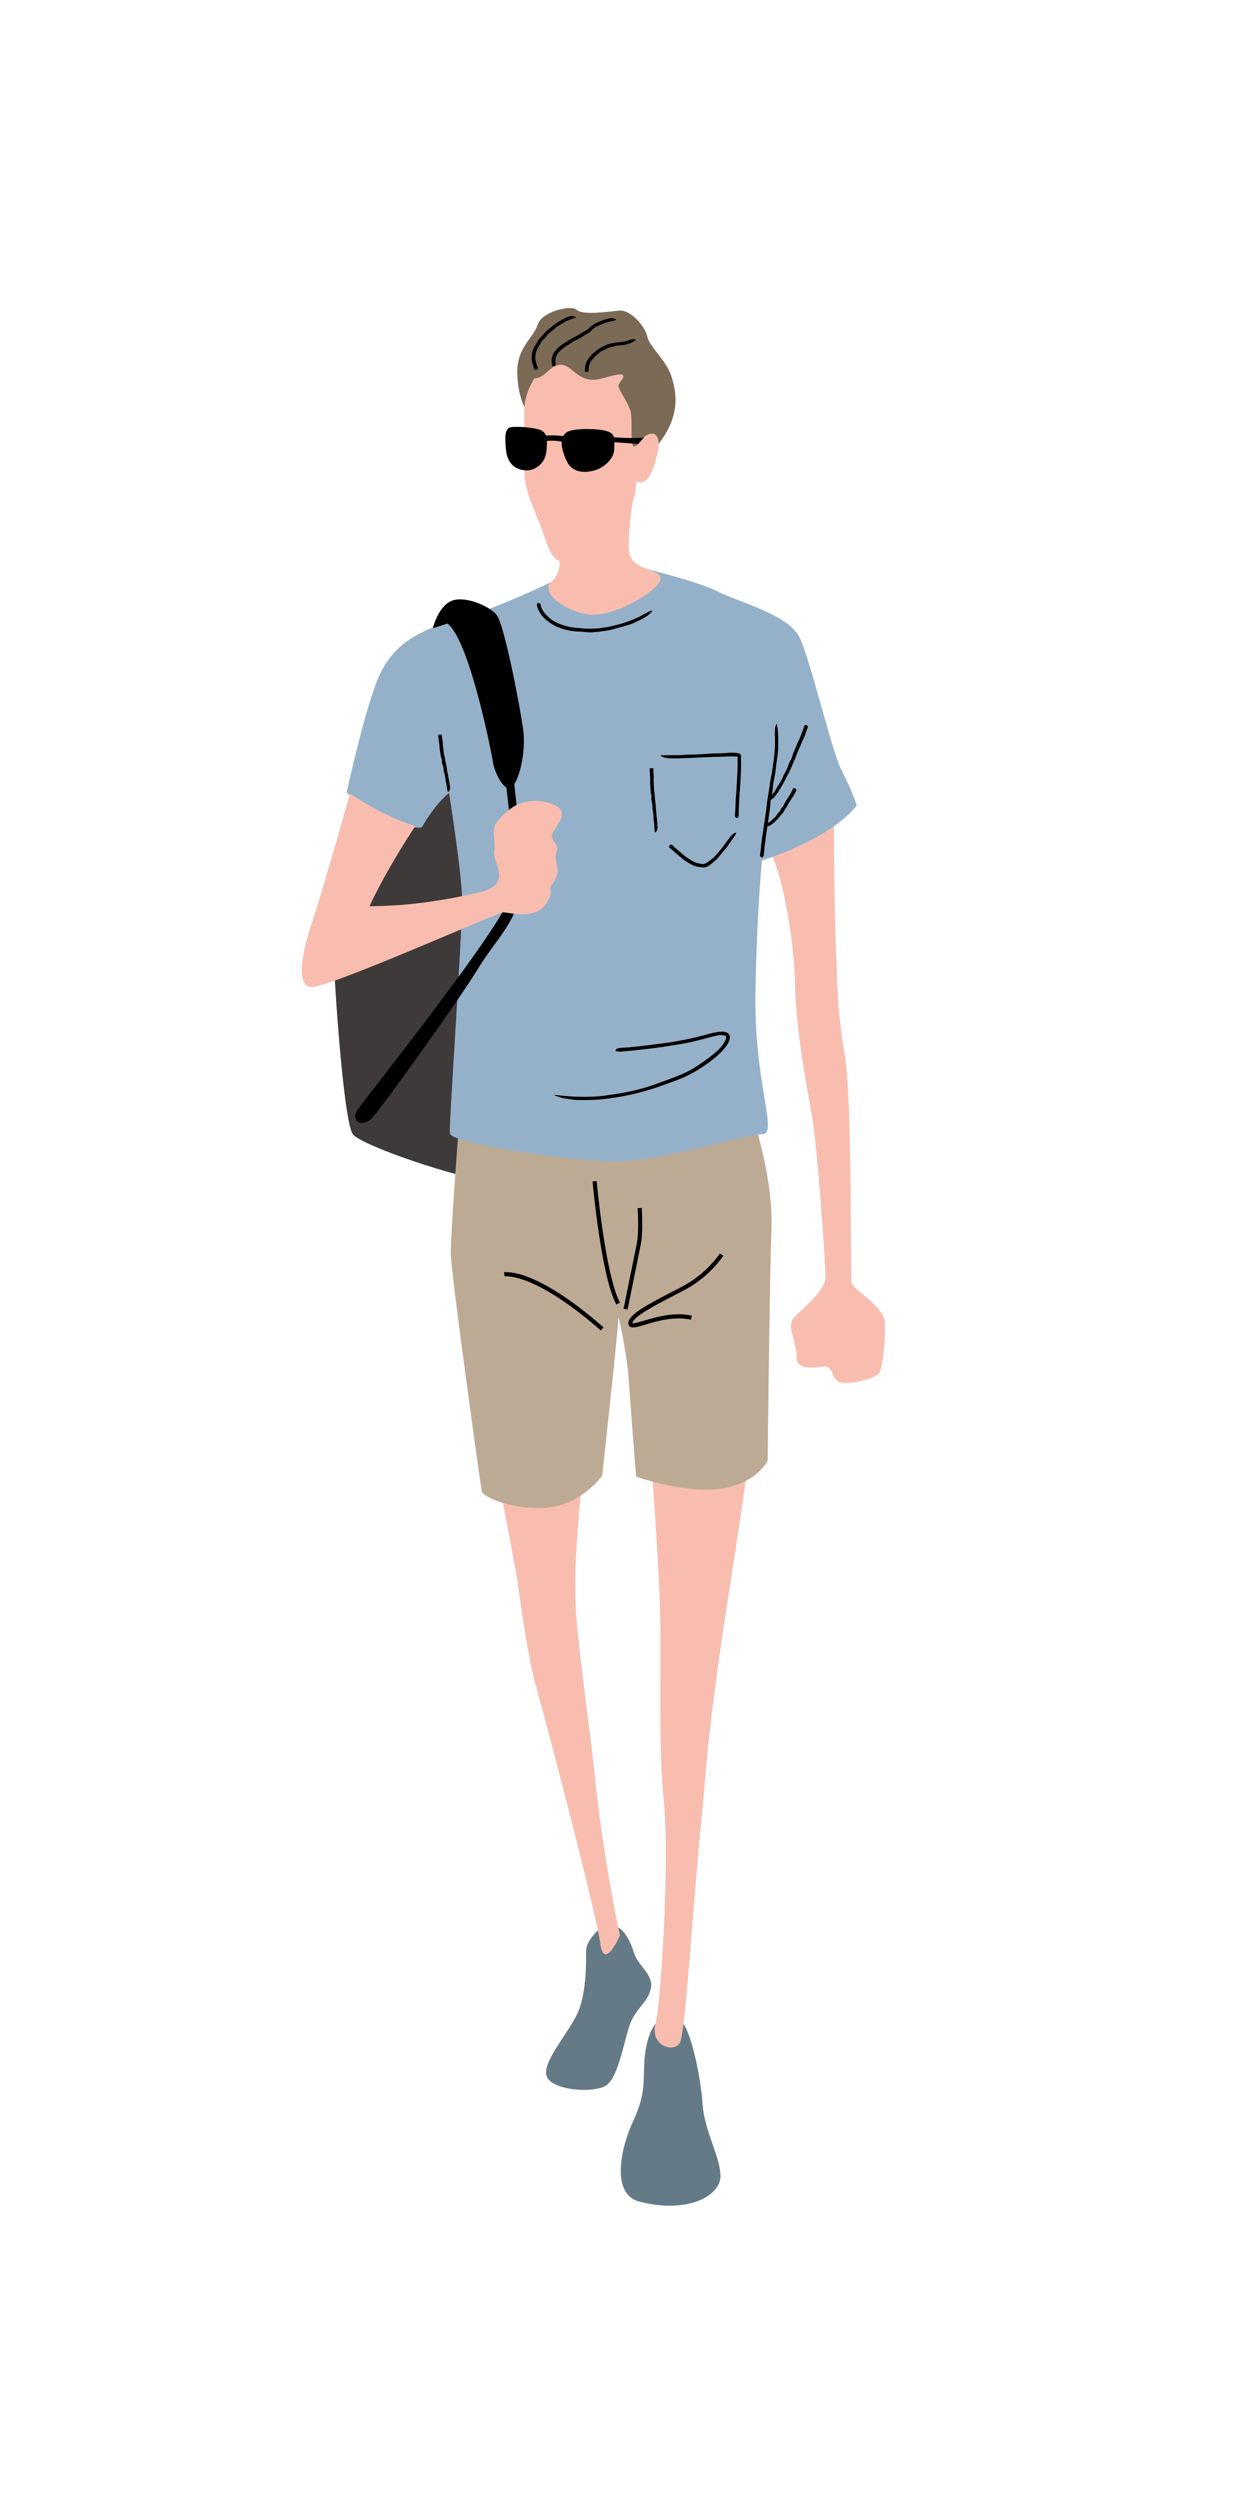 <svg id="_レイヤー_1" data-name="レイヤー 1" xmlns="http://www.w3.org/2000/svg" viewBox="0 0 250 500"><defs><filter id="drop-shadow-1" x="37" y="28" width="2390" height="452" filterUnits="userSpaceOnUse"><feOffset dx="2" dy="5"/><feGaussianBlur result="blur" stdDeviation="6"/><feFlood flood-color="#000" flood-opacity=".2"/><feComposite in2="blur" operator="in"/><feComposite in="SourceGraphic"/></filter><style>.cls-8{fill:#f8bdaf}</style></defs><g style="filter:url(#drop-shadow-1)"><path d="M133.51 447.38c-2.42 0-4.97-.34-7.56-1-3.12-.8-5.6-2.84-6.98-5.74-2.69-5.68-.49-13.1.92-16.72-1.3.24-2.55.31-3.55.31-2.53 0-10.97-.49-13.15-6.81-1.58-4.59 1.3-8.98 4.09-13.23.89-1.36 1.81-2.76 2.27-3.72 1.22-2.55 1.21-7.93 1.21-9.69v-.33c0-2.21.81-4.14 1.87-5.73-2.87-12.64-10.39-41.28-11.59-45.33-1.89-6.38-3.76-20.76-3.77-20.9-.16-1.27-1.06-6.25-2.41-13.31-3.67-1.81-4.54-3.9-4.85-5.44-.06-.32-6.32-44.13-6.32-48.96 0-.63 0-2.36.6-11.34-6.17-1.88-16.37-5.39-18.92-8.7-.79-1.03-2.8-3.64-4.41-27.15a7.745 7.745 0 0 1-5.53-3.45c-2.34-3.56-2.02-8.84 1.1-18.22 1.68-5.04 4.97-16.61 6.47-21.93a5.82 5.82 0 0 1-.01-2.56c.71-3.25 4.41-19.79 7.45-25.65 2.44-4.72 5.89-8.05 10.98-10.53.99-2.12 2.66-4.63 5.41-6.05 1.39-.72 2.99-1.09 4.74-1.09 1.96 0 4.13.47 6.17 1.32 2.27-.92 4.45-1.87 6.27-2.7-.56-1.2-1.01-2.5-1.47-3.83l-.45-1.3c-.16-.46-.41-1.05-.69-1.72-.89-2.15-1.99-4.81-2.56-7.51-2.31-1.72-3.8-4.44-4.08-7.75l-.02-.24c-.46-5.37 1.07-8.12 3.06-9.48-.42-1.57-.74-3.51-.8-5.81-.15-5.38 2.24-8.72 3.67-10.72.26-.36.61-.86.73-1.07 1.77-5.41 8.34-7.43 12.09-7.43 1.56 0 2.94.32 4.1.95h.26c1.35 0 3.2-.22 4.42-.37l.34-.04c.32-.04.65-.06.97-.06 5.5 0 10.11 5.44 11.2 9.53.23.34.68.93 1 1.34 1.26 1.63 2.83 3.66 3.66 6.16.81 2.44 3.21 9.62-2.36 17.85-.21 1.36-.6 2.87-1.19 4.56-.96 2.77-2.34 4.46-3.74 5.47-.07.27-.16.54-.25.82-.35 2.57-.56 4.8-.61 6.41 5.07 1.3 11.45 3.12 14.59 4.76.78.41 2.22.96 3.74 1.54 5.6 2.15 12.58 4.83 15.25 10.39 1.26 2.62 2.59 7.22 4.64 14.5 1.19 4.22 2.98 10.59 3.73 12.02 2.26 4.31 3.27 7.47 3.38 7.82.53 1.69.28 3.52-.67 5.01-.31.49-1.35 1.96-3.61 3.89.03 5.66.11 15.01.41 21.92.05 1.17.09 2.28.13 3.38.17 5.01.32 9.34 1.54 16.52 1.08 6.37 1.24 22.27 1.32 38 .01 2.24.02 4.53.04 6.11 2.65 2.22 6.28 5.27 6.69 9.59.3 3.13-.26 10.42-1.48 13.16-2.47 5.57-12.07 5.73-12.17 5.73-1.33 0-2.48-.19-3.51-.59a7.901 7.901 0 0 1-3.38-2.49h-.13c-.92 0-1.78-.09-2.57-.26-.09 7.26-.15 12.78-.15 12.92 0 .89-.21 1.76-.6 2.56-.26.54-1.47 2.8-4.23 4.96-.72 5.02-1.72 11.51-2.69 17.81-.91 5.87-1.76 11.41-2.22 14.74-2.04 14.67-2.48 20.17-2.87 25.01-.15 1.83-.28 3.54-.49 5.57-.8 7.88-1.5 16.55-2.12 24.2-.53 6.64-1 12.51-1.45 16.62 2.19 5 3.39 13.17 3.63 16.71.14 2.05.94 4.35 1.72 6.57.99 2.84 2.01 5.77 1.86 8.8-.28 5.67-5.9 11.4-16.09 11.4Zm-12.1-144.9c-.71 7.85-.9 12.56-.77 17.79.11 4.48 1.25 13.41 2.25 21.3.61 4.79 1.18 9.32 1.53 12.82.62 6.18 1.46 12.14 2.29 17.21.01-3.98-.09-7.56-.35-10.18-.82-8.03-.78-18.18-.75-27.13.01-3.8.03-7.39-.03-10.42-.12-6.26-.75-16.27-1.2-22.81-.34-.14-.65-.32-.95-.51-.53.57-1.2 1.24-2 1.93Z" style="fill:#fff"/></g><path d="M87.32 142.77s-20.5 45.9-20.5 49.47 1.88 32.16 3.76 34.61c1.88 2.45 22.76 9.22 25.39 8.84s4.89-28.59 4.89-28.59-4.33-67.34-13.54-64.33Z" style="fill:#3e3a39"/><path d="M120.14 385.6s-2.92 2.26-2.92 4.61.09 8.65-1.79 12.6c-1.88 3.95-7.05 9.69-6.11 12.41.94 2.73 8.56 3.48 11.57 2.07 3.01-1.41 4.04-10.44 5.45-13.26 1.41-2.82 3.39-3.86 3.86-6.49.47-2.63-2.54-4.42-3.29-6.68s-2.54-7.52-6.77-5.27Zm10.96 19.18s-2 2.05-2.26 8.09c-.16 3.76.19 6.21-2.26 11.47-2.45 5.27-4.45 14.52 1.32 15.99 9.66 2.47 15.99-1.13 16.18-4.89.19-3.76-3.2-9.03-3.57-14.67-.38-5.64-2.45-15.24-4.33-16.55-1.88-1.32-4.04-.85-5.08.56Z" style="fill:#647b87"/><path class="cls-8" d="M100.11 298.13s3.2 16.36 3.57 19.37c.38 3.01 2.07 14.86 3.57 19.94 1.5 5.08 12.04 45.33 12.79 51.16.75 5.83 3.95-1.5 3.95-1.5s-3.39-15.42-5.08-32.35c-.94-9.36-3.62-27.04-3.81-34.56-.19-7.52.28-14.06 1.79-28.54l-16.79 6.49Zm30.24-4.32s1.5 19.56 1.69 29.72c.19 10.16-.38 25.96.75 37.05s-.56 39.69-1.69 44.2 3.76 5.83 4.89 3.76c1.13-2.07 2.45-26.52 4.47-46.32.75-7.35.56-10.49 3.39-30.8 1.32-9.5 5.69-36.11 5.88-40.44l-19.37 2.82Z"/><path d="M91.65 226.66s-1.5 19.94-1.5 23.89 6.02 46.84 6.21 47.78c.19.94 6.02 3.76 12.98 3.2 6.96-.56 11.1-6.4 11.1-6.4s3.2-29.15 3.2-31.22 1.88 8.28 2.07 11.47c.19 3.2 1.5 19.94 1.5 19.94s9.4 3.39 16.74 2.45c7.34-.94 9.59-5.64 9.59-5.64s.38-36.68.75-46.27c.38-9.59-3.2-20.69-3.2-20.69l-59.44 1.5Z" style="fill:#bdaa94"/><path class="cls-8" d="M166.79 163.69s-.03 16.08.42 26.66c.28 6.63.19 11.47 1.74 20.64s1.08 44.53 1.36 45.66c.28 1.13 6.35 4.66 6.63 7.62.28 2.96-.42 8.89-.99 10.16-.56 1.27-6.21 2.68-8.04 1.98-1.83-.71-1.13-3.39-3.24-3.1-2.12.28-5.5.71-5.36-1.98.14-2.68-2.12-6.07-.56-7.76 1.55-1.69 6.35-5.5 6.35-8.04s-1.55-26.1-2.82-33.01c-1.27-6.91-3.1-17.35-3.24-24.97-.14-7.62-1.83-21.16-5.5-28.5l13.26-5.36Z"/><path d="M152.36 172.12c15.17-5.04 18.99-11.06 18.99-11.06s-.89-2.87-2.96-6.82-6.21-22.01-8.46-26.71-12.41-7.15-16.36-9.22c-3.95-2.07-15.8-4.89-15.8-4.89l-15.61 2.07s-12.04 6.02-20.31 8.28c-8.28 2.26-12.79 5.08-15.61 10.53-2.82 5.45-6.91 24.17-6.91 24.17s5.78 7.24 15 7.05c0 0 2.26-4.14 5.27-6.77l.21-.19c1.23 7.93 2.61 17.69 2.61 21.64 0 7.15-2.63 44.39-2.45 46.46.19 2.07 23.51 5.45 32.54 5.64 9.03.19 26.52-5.45 29.91-5.45s-1.74-9.97-1.32-29.15c.24-11.1.72-19.32 1.28-25.57Z" style="fill:#94b1c9"/><path d="M105.35 82.22s-1.76-2.4-1.9-7.55 3.24-7.05 4.09-9.73 6.7-4.02 7.83-2.96c1.13 1.06 6 .42 8.39.14 2.4-.28 5.36 3.32 5.71 5.22s3.74 4.73 4.73 7.69c.99 2.96 2.12 7.76-2.33 13.54l-4.44 4.61-22.08-10.96Z" style="fill:#7a6a56"/><path class="cls-8" d="M106.9 75.67s-1.69 2.47-1.98 5.36c-.28 2.89.28 9.95 0 13.26-.28 3.32 2.43 8.71 3.27 11.07 1.69 4.8 2.12 6.91 4.94 7.12 2.82.21 10.27-6.42 12.32-9.87 2.05-3.46 1.76-6.35 1.76-6.35s2.05 1.41 3.46-2.68c1.41-4.09 1.48-6.91-.35-6.84-1.83.07-2.47 2.47-3.46 2.54-.99.07-.21-5.15-.78-7.12-.56-1.98-2.75-4.58-2.33-5.29.42-.71 2.12-2.4-.49-1.9-2.61.49-4.09 1.48-6.28.71-2.19-.78-3.32-3.1-5.29-2.68-1.97.42-2.75 2.61-4.8 2.68Z"/><path d="M106.77 73.52c-.19-.48-.33-.97-.41-1.49-.04-.25-.01-.52 0-.77.01-.3.04-.6.11-.89.13-.58.44-1.05.71-1.51.17-.28.31-.58.51-.85.17-.26.39-.48.6-.71.18-.22.39-.42.57-.64.31-.33.63-.66 1-.92.24-.18.46-.38.7-.57.42-.32.86-.62 1.3-.9.4-.25.82-.48 1.25-.7.04-.02.09-.03.13-.05.17-.07.25-.1.48-.2.21-.08.42-.16.66-.11h.1c.21-.07.42.1.6.2.03.02.05.08.07.12-.03.02-.05.04-.08.05-.15.05-.32.1-.38.11-.17.04-.34.08-.5.15-.44.18-.92.32-1.32.61-.23.18-.5.28-.74.43-.27.16-.54.32-.8.51-.27.19-.49.44-.74.65-.19.17-.42.32-.62.48-.25.23-.52.45-.7.75-.1.17-.27.29-.4.44-.16.18-.36.32-.51.52-.13.19-.23.41-.34.6-.11.2-.24.39-.36.59-.22.42-.43.78-.5 1.19-.04.23-.1.47-.11.72-.01.3.03.6.09.9.05.27.13.54.22.81.05.15.11.29.18.43.06.11.06.23-.08.38-.01.02-.03.04-.05.04-.12.03-.26.08-.37.08-.07 0-.12-.08-.17-.12v-.02l-.12-.3Zm3.6-.88c-.08-.61 0-1.25.26-1.81.12-.28.31-.52.5-.74.21-.26.44-.5.69-.72.47-.41.99-.72 1.5-1.03.31-.19.6-.41.91-.59.29-.17.6-.31.9-.47.23-.13.46-.26.82-.46.42-.25.83-.51 1.26-.74.28-.15.52-.36.73-.56.44-.43 1-.78 1.54-1.03.49-.23.99-.42 1.5-.58.03 0 .12-.03.15-.04.19-.05.3-.08.55-.15.23-.07.47-.12.72-.06h.1c.23-.05.44.1.65.19.03.01.06.08.09.12-.03.02-.06.05-.09.06-.18.05-.37.11-.45.13-.22.05-.33.07-.59.13-.52.15-1.07.23-1.57.48-.28.15-.59.23-.88.37-.31.15-.63.3-.89.51-.26.2-.5.54-.82.77-.25.19-.52.33-.79.48-.34.2-.69.39-1.01.64-.18.14-.39.23-.6.33-.25.12-.52.21-.76.34-.23.13-.43.31-.65.46-.37.22-.45.28-.68.41-.45.27-.86.58-1.23.91-.21.18-.42.37-.59.58-.2.26-.36.55-.45.86-.09.28-.13.57-.12.87 0 .16.03.33.07.48.04.13.02.24-.12.38-.02.01-.04.04-.05.04-.13.02-.27.05-.38.03-.08-.02-.11-.12-.16-.18v-.02c-.03-.13-.05-.26-.07-.38Zm6.63 1.25c0-.47.08-.93.24-1.36.07-.22.22-.4.33-.59.14-.22.28-.43.44-.63.31-.37.66-.7 1.03-.98.22-.18.43-.38.67-.54.22-.16.47-.26.7-.39.18-.09.36-.18.67-.34.36-.17.74-.32 1.14-.37.47-.09.55-.11.78-.15.45-.05.89-.11 1.33-.16.38-.05.74-.11 1.09-.23.02 0 .09-.02.11-.02.13-.03.25-.08.37-.13.15-.07.3-.15.5-.12.03 0 .05 0 .07-.02.14-.09.35 0 .54.02.03 0 .08.05.12.08-.01.03-.02.06-.04.08-.1.08-.19.17-.3.24-.13.09-.29.14-.43.22-.4.21-.84.29-1.26.43-.25.09-.51.09-.76.11-.28.03-.55.03-.82.07-.28.04-.55.13-.82.19-.21.06-.44.07-.65.13-.28.07-.55.18-.79.35-.13.11-.29.16-.45.22-.18.09-.39.15-.57.25-.16.11-.29.27-.45.39-.15.13-.3.25-.46.36-.29.25-.56.52-.79.82-.14.16-.27.33-.39.51-.12.22-.23.46-.3.7-.07.22-.11.45-.13.68 0 .13-.01.26 0 .38.02.1-.02.18-.2.27-.02 0-.04.03-.06.03-.13 0-.27 0-.37-.03-.07-.02-.08-.1-.12-.16v-.31Zm-8.75 12.17s1.13.56 1.13 1.88.05 2.96-.71 4.19c-.75 1.22-2.21 2.12-3.81 1.93-2.77-.33-3.53-2.49-3.67-4.19-.14-1.69-.42-4.19.94-4.42s4.84.05 6.11.61Zm5.07.42s-.99.52-.99 2.07.96 4.01 1.79 4.8c1.74 1.65 4.42.89 5.31.56.95-.35 3.43-1.88 3.43-4.19s.14-2.92-1.46-3.48c-1.61-.57-6.96-.66-8.09.24Z"/><path d="M108.25 87.19s3.2-.38 5.27.23l-.24 1.18s-1.65-.75-4.75-.33l-.28-1.08Zm13.77.18s3.76.42 6.77.14l-1.13 1.27-5.45-.38-.19-1.03Z"/><path class="cls-8" d="M111.77 110.7s.94 3.57-1.5 5.64c-2.45 2.07 2.82 6.02 7.62 6.58 4.8.56 13.64-4.61 14.2-6.96.56-2.35-6.02-1.6-6.3-5.83-.28-4.23 1.13-12.41 1.13-12.41l-15.14 12.98Z"/><path d="M86.57 125.65s.94-4.04 3.48-5.36c2.54-1.32 7.62.75 9.22 2.63 1.6 1.88 4.7 18.25 5.36 22.95.66 4.7-.94 10.82-2.45 11.66-1.5.85-3.39-3.48-3.57-4.98-.19-1.5-4.7-24.55-9.12-27.84l-2.92.94Z"/><path d="M102.56 154.43s1.88 14.67 1.69 22.01c-.19 7.34-4.89 11.1-8.65 17.3-3.76 6.21-19 27.46-21.07 29.72-2.07 2.26-4.51.75-3.01-1.5 1.5-2.26 29.34-37.05 30.66-43.07 1.32-6.02-1.32-24.64-1.32-24.64l1.69.19Zm20.7 106.47c-3.01-5.65-4.68-23.84-4.75-24.61l.82-.07c.02.19 1.72 18.79 4.66 24.3l-.73.39Zm2.27 1.01-.81-.16s.94-4.7 2.63-12.98c.5-2.42.18-7.08.18-7.13l.82-.06c.01.2.32 4.82-.2 7.35-1.69 8.28-2.63 12.98-2.63 12.98Zm-5.38 4.18c-13.33-11.69-19.16-10.83-19.21-10.81l-.15-.81c.25-.05 6.18-1.04 19.91 11l-.54.62Zm6.45-.61c-.27 0-.48-.05-.64-.18-.14-.1-.3-.3-.3-.64 0-1.7 3.54-3.61 9.31-6.58l1.44-.75c4.92-2.55 7.53-6.59 7.56-6.63l.69.44c-.11.17-2.75 4.26-7.87 6.92l-1.44.75c-3.95 2.04-8.87 4.57-8.87 5.85.21.1 1.39-.25 2.34-.53 2.39-.71 6-1.78 9.56-1l-.18.81c-3.36-.74-6.85.3-9.15.99-1.12.33-1.9.56-2.45.56Z"/><path class="cls-8" d="M83.07 165.22s-5.31 7.81-9.18 16.02c10.46.03 20.09-2.36 21.8-2.73 1.98-.42 3.81-1.27 4.09-2.96.28-1.69-1.22-4.19-.94-5.17s-.19-3.24-.05-4.51c.14-1.27 1.22-2.45 3.34-4.14s5.83-2.12 8.79-.71c2.96 1.41.66 3.71-.33 5.41-.99 1.69 1.55 2.26.71 3.95-.85 1.69 1.5 3.43-.94 6.58-.99 1.27.85.85-1.27 3.95s-7.48 1.55-8.46 1.55-35.13 15.24-38.37 14.95c-3.24-.28-1.83-7.05.42-13.83 2.26-6.77 7.31-24.88 7.31-24.88s2.45 1.72 6.04 3.59c3.59 1.88 7.03 2.92 7.03 2.92Z"/><path d="M152.1 170.42c.09-.87.16-1.74.27-2.61.05-.29.15-.92.21-1.28.08-.57.14-1 .21-1.48.14-.95.29-1.92.42-2.81.05-.46.14-1.22.19-1.71.09-.57.17-1.07.26-1.61.07-.46.14-.92.22-1.49.11-.79.22-1.58.4-2.36.12-.52.17-1.04.25-1.57.15-.91.27-1.83.36-2.74.07-.82.12-1.63.11-2.45v-.24c0-.29.02-.59-.02-.88-.04-.38-.04-.74.03-1.12v-.16c-.04-.36.12-.66.2-.99.01-.05.08-.08.12-.13.02.05.05.1.06.16l.13.76c.05.33.05.66.08.99.09.9.01 1.79.04 2.7.02.53-.07 1.06-.12 1.58l-.24 1.72c-.06.47-.15 1.32-.21 1.8-.1.51-.18.96-.27 1.42-.11.62-.22 1.24-.25 1.87-.02.36-.1.72-.16 1.08-.08.44-.19.87-.26 1.31-.06.43-.07.86-.11 1.28-.08.56-.12.87-.18 1.3-.12.85-.23 1.67-.36 2.57-.06.37-.17 1.02-.23 1.43-.08.63-.15 1.17-.23 1.72-.06.54-.11 1.05-.17 1.56-.02.28-.04.51-.08.88-.01.24-.08.43-.28.55-.02.01-.05.03-.07.03-.12-.06-.26-.1-.35-.2-.06-.06-.05-.21-.07-.32v-.03l.07-.54Zm-63.73-23.14.18 1.12c.02.18 0 .38.02.56.03.3.05.45.07.64.05.43.11.89.15 1.21.04.24.13.48.18.72.05.3.07.45.11.69.03.16.07.33.13.64.08.34.16.67.18 1.02.01.23.08.45.13.68.08.4.15.8.22 1.18.07.36.13.72.2 1.06v.11c.02.13.03.26.06.38.04.16.05.32-.03.5-.01.02 0 .05 0 .07.03.16-.14.31-.24.46-.02.02-.08.04-.12.07-.02-.02-.04-.04-.05-.06-.04-.11-.08-.21-.1-.32-.03-.18-.03-.2-.06-.42-.08-.38-.07-.77-.2-1.14-.08-.22-.08-.45-.11-.67-.04-.24-.06-.49-.11-.73-.04-.15-.17-.6-.21-.75-.04-.2-.05-.41-.08-.62-.04-.27-.09-.53-.2-.79-.07-.15-.08-.31-.09-.46-.02-.19-.01-.39-.05-.58-.04-.18-.13-.35-.17-.54-.05-.18-.07-.37-.1-.56-.05-.35-.09-.65-.16-1.11 0-.12-.03-.47-.04-.63-.04-.33-.06-.53-.09-.75-.04-.26-.07-.46-.1-.67-.02-.13-.04-.25-.07-.37-.03-.1 0-.19.18-.28.02 0 .04-.02.06-.02.13 0 .27-.01.37 0 .07.01.08.07.12.11s.02.25.02.25Zm19.87-25.86c.27.72.75 1.35 1.33 1.88.28.27.58.53.92.75.38.27.81.45 1.23.65.82.34 1.69.59 2.57.76.54.07 1.09.13 1.64.17.55.04 1.03.07 1.55.11.45 0 .89-.02 1.44-.03.78.01 1.45-.16 2.24-.25.5-.06 1-.19 1.49-.31.87-.2 1.73-.43 2.57-.72.75-.25 1.49-.54 2.19-.87.05-.02.16-.07.21-.09.25-.12.51-.23.74-.39.31-.18.6-.36.94-.49.05-.02.09-.05.13-.08.27-.2.57-.26.89-.37.05-.02.11.01.17.02-.03.05-.05.1-.09.14-.17.18-.34.38-.53.55-.26.19-.53.38-.8.56-.74.49-1.56.8-2.35 1.19-.46.22-.96.37-1.45.51-.54.17-1.08.3-1.62.45-.57.16-1.13.34-1.7.46-.46.1-.93.15-1.39.22-.3.04-.58.08-.94.13-.31 0-.61.03-.92.07-.35.04-.72.02-1.08.02-.38-.04-.95-.09-1.31-.13-.42-.02-.85.01-1.27-.05-.43-.06-.86-.1-1.28-.2-.85-.18-1.68-.43-2.49-.78-.44-.23-.88-.44-1.27-.74-.49-.32-.95-.7-1.35-1.14-.38-.38-.66-.85-.91-1.33-.12-.28-.23-.56-.32-.86-.07-.24-.05-.47.13-.62.02-.02.05-.04.06-.03.13.05.27.06.38.13.07.04.1.16.14.24v.03c.04.15.07.3.12.45Zm22.42 32.63c.03.42.05.78.09 1.26 0 .21-.02.42-.02.62 0 .32.01.5.02.72.02.48.04.99.06 1.36.02.27.09.55.12.82.02.33.04.51.05.78.02.19.04.38.08.72.06.38.11.76.1 1.15 0 .25.05.51.07.76.04.45.08.9.13 1.33.04.41.07.8.11 1.19v.12c0 .14 0 .29.03.43.02.18.03.36-.07.55a.11.11 0 0 0 0 .08c.02.18-.17.32-.27.48-.02.02-.08.04-.13.06-.02-.03-.04-.05-.05-.08-.03-.12-.06-.24-.07-.36-.01-.19-.01-.24-.03-.47-.05-.43 0-.86-.11-1.28-.06-.25-.04-.5-.06-.75-.02-.27-.02-.55-.05-.82-.03-.18-.12-.67-.15-.86-.03-.23-.02-.46-.03-.69-.02-.3-.04-.6-.14-.9-.05-.17-.05-.35-.06-.52 0-.21.02-.43 0-.64-.02-.21-.1-.41-.13-.61-.03-.21-.04-.42-.05-.63-.02-.4-.04-.74-.07-1.25 0-.13.01-.52.01-.7-.01-.36-.02-.58-.03-.83-.02-.28-.03-.52-.04-.75 0-.14-.02-.28-.04-.42-.02-.11.02-.21.21-.29.02 0 .05-.02.06-.02.13.01.27.02.37.05.07.02.08.09.11.14v.28Zm4 15.2c.43.36.82.69 1.29 1.08.11.1.46.41.62.56.25.2.5.39.76.57.49.35 1 .68 1.54.93.33.16.68.25 1.01.31.31.08.64.14.91.07.26-.05.53-.17.77-.35.4-.26.76-.61 1.15-.92.27-.2.47-.48.7-.72.39-.45.77-.9 1.13-1.38.32-.44.64-.87.95-1.29.02-.02.08-.1.1-.12.12-.15.23-.31.34-.47.13-.21.27-.41.5-.54.03-.02.05-.05.07-.08.12-.2.39-.25.6-.36.03-.02.1 0 .15 0 0 .04 0 .08-.02.11-.07.15-.15.3-.23.45-.14.2-.21.31-.36.53-.31.49-.71.93-1.01 1.43-.17.3-.41.55-.63.82-.24.28-.43.51-.73.86-.25.31-.48.64-.75.93-.21.24-.48.43-.71.65-.19.15-.26.21-1.01.81-.21.16-.47.26-.74.32-.37.08-.7.03-1.02-.02-.3-.06-.62-.07-.9-.17-.3-.08-.56-.23-.83-.35-.52-.28-1.02-.58-1.49-.92-.27-.18-.5-.41-.75-.61-.35-.29-.61-.5-.88-.73-.28-.24-.53-.46-.78-.68l-.44-.38c-.12-.1-.19-.23-.12-.42 0-.02.01-.05.03-.06.11-.07.22-.16.33-.19.07-.02.14.04.22.06h.02l.25.26Zm12.38-6.73c.04-.92.07-1.81.11-2.76.03-.32.08-.97.12-1.36.03-.59.06-1.06.09-1.57.05-1.01.11-2.03.16-2.98 0-.5 0-1.28.01-1.81 0-.24.02-.44.02-.67 0-.04-.05-.04-.08-.05l-.36-.03c-.51-.02-1.04-.01-1.56 0-.84.04-1.67.09-2.51.08-.56 0-1.12.05-1.67.07-.98.04-1.96.09-2.94.13-.88.03-1.76.06-2.63.1h-.26c-.32 0-.59 0-.95.01-.41.01-.81 0-1.2-.1-.05-.02-.11-.02-.17-.02-.39 0-.69-.2-1.01-.33-.05-.02-.07-.09-.11-.13.06-.01.11-.03.17-.03.31-.01.62-.02.8-.03h1.03c.94-.03 1.87.03 2.81-.07.55-.06 1.1-.04 1.66-.06.6-.02 1.15-.04 1.81-.06l1.89-.15c.51-.03 1.01-.02 1.52-.03.66-.02 1.33-.03 1.99-.11.38-.04.78-.02 1.17 0 .29.03.39.01.85.13.22.03.3.23.39.36.05.16 0 .43 0 .51-.01.45.04.91.03 1.36-.02.58-.03.92-.04 1.38-.04.91-.08 1.79-.13 2.75-.03.4-.09 1.09-.12 1.53-.04.67-.07 1.24-.1 1.83-.03.57-.05 1.11-.08 1.66 0 .3-.01.55-.02.93 0 .25-.06.46-.25.6-.02.01-.05.04-.06.03-.12-.06-.26-.09-.36-.19-.06-.06-.06-.22-.09-.33v-.03l.04-.57Z"/><path d="M161.43 145.79c-.18.53-.36 1.05-.56 1.57-.1.26-.24.5-.35.74-.16.37-.26.6-.37.87-.25.57-.5 1.16-.71 1.65-.08.22-.28.76-.38 1.03-.16.36-.28.62-.42.94-.11.25-.21.5-.37.88-.19.47-.4.94-.65 1.37-.18.29-.31.6-.46.9-.26.53-.57 1.04-.85 1.56-.29.45-.55.92-.86 1.36-.02.02-.08.1-.1.12-.12.16-.19.26-.34.47-.13.21-.3.39-.54.51a.27.27 0 0 0-.08.07c-.15.19-.41.2-.63.27-.03.01-.09-.02-.14-.04.01-.04.02-.08.04-.1.09-.13.17-.27.27-.4.15-.18.23-.26.4-.47.3-.47.71-.86.94-1.38.14-.3.35-.55.52-.84.18-.31.38-.61.55-.93.18-.33.29-.7.46-1.04.17-.31.3-.55.43-.8.17-.36.35-.71.45-1.1.06-.22.17-.43.27-.63.13-.25.28-.49.39-.75.1-.25.15-.52.24-.78.17-.41.21-.51.31-.76.2-.49.39-.94.63-1.51.08-.18.28-.61.39-.83.16-.41.28-.7.41-1.02l.34-.93c.06-.17.12-.35.17-.53.04-.15.12-.25.33-.27h.07c.11.07.24.13.31.21.05.06.03.15.04.22v.02l-.13.32Zm-2.21 12.36c-.13.3-.26.59-.42.87-.07.14-.19.26-.28.39-.14.22-.2.33-.29.47-.2.31-.42.66-.56.88-.04.08-.23.44-.29.57-.1.17-.22.33-.34.5-.07.11-.15.23-.3.47-.16.25-.31.51-.54.71-.15.13-.25.31-.38.46-.23.26-.47.52-.72.76-.24.21-.45.44-.72.62a.35.35 0 0 0-.08.05c-.1.06-.19.12-.28.2-.11.1-.25.15-.43.13-.02 0-.04 0-.06.02-.12.07-.3-.05-.46-.1-.02 0-.06-.06-.09-.1.01-.02.02-.05.03-.06.07-.06.14-.12.21-.17.14-.07.13-.07.3-.16.24-.19.55-.31.75-.56.11-.15.28-.25.42-.37.15-.13.3-.27.44-.43.14-.16.24-.36.37-.53.1-.14.24-.24.34-.38.14-.18.27-.35.35-.57.04-.13.13-.23.21-.33.1-.13.23-.23.31-.37.08-.13.11-.3.18-.43.18-.31.16-.27.24-.4.15-.25.27-.44.48-.79.05-.07.23-.32.3-.43.11-.17.21-.36.31-.54.1-.2.18-.35.25-.5.04-.1.09-.19.12-.29.03-.08.1-.13.29-.1.02 0 .05 0 .06.01.11.06.23.13.31.2.05.05.04.1.05.15s-.09.19-.09.19Zm-33.78 51.35c2-.18 3.99-.42 5.98-.69.98-.13 1.96-.24 2.94-.4 1.13-.18 2.25-.39 3.36-.63 1.06-.22 2.11-.47 3.16-.76 1.04-.27 2.11-.61 3.25-.68.35 0 .71-.02 1.09.12.38.1.78.54.76.99-.04.84-.48 1.41-.88 1.97-.8 1.02-1.76 1.86-2.75 2.64-.92.72-1.89 1.38-2.89 1.99-1.59.98-3.31 1.72-5.05 2.34-1.15.42-2.3.85-3.47 1.23-2.05.66-4.14 1.21-6.27 1.61-1.9.36-3.82.62-5.75.74-.18 0-.4 0-.57.01-.69.04-1.39.03-2.09.03-.89 0-1.78-.04-2.62-.23-.12-.03-.25-.04-.38-.05-.85-.06-1.48-.37-2.17-.58-.11-.03-.15-.11-.23-.16.12 0 .25 0 .37.01.58.06 1.16.15 1.74.18.75.07 1.49.15 2.25.16 2.04.06 4.08.04 6.11-.27 1.18-.18 2.38-.33 3.56-.56 1.29-.24 2.58-.55 3.85-.9 1.32-.39 2.62-.84 3.91-1.33 1.03-.37 2.07-.75 3.09-1.17 1.34-.53 2.61-1.18 3.79-1.99.68-.46 1.38-.92 2.05-1.42.81-.61 1.62-1.23 2.31-1.96.63-.68 1.28-1.57 1.35-2.27.15-.5-1.11-.52-1.99-.33-1.86.42-3.86 1.07-5.82 1.43-1.1.23-2.21.4-3.32.57-1.32.21-2.65.4-3.98.57-1.21.13-2.41.27-3.61.4-.67.06-1.31.12-2.03.19-.55.05-1.02.04-1.34-.13-.03-.02-.09-.04-.08-.06.11-.13.17-.28.36-.39.13-.07.46-.1.7-.15h.07l1.24-.09Z"/></svg>